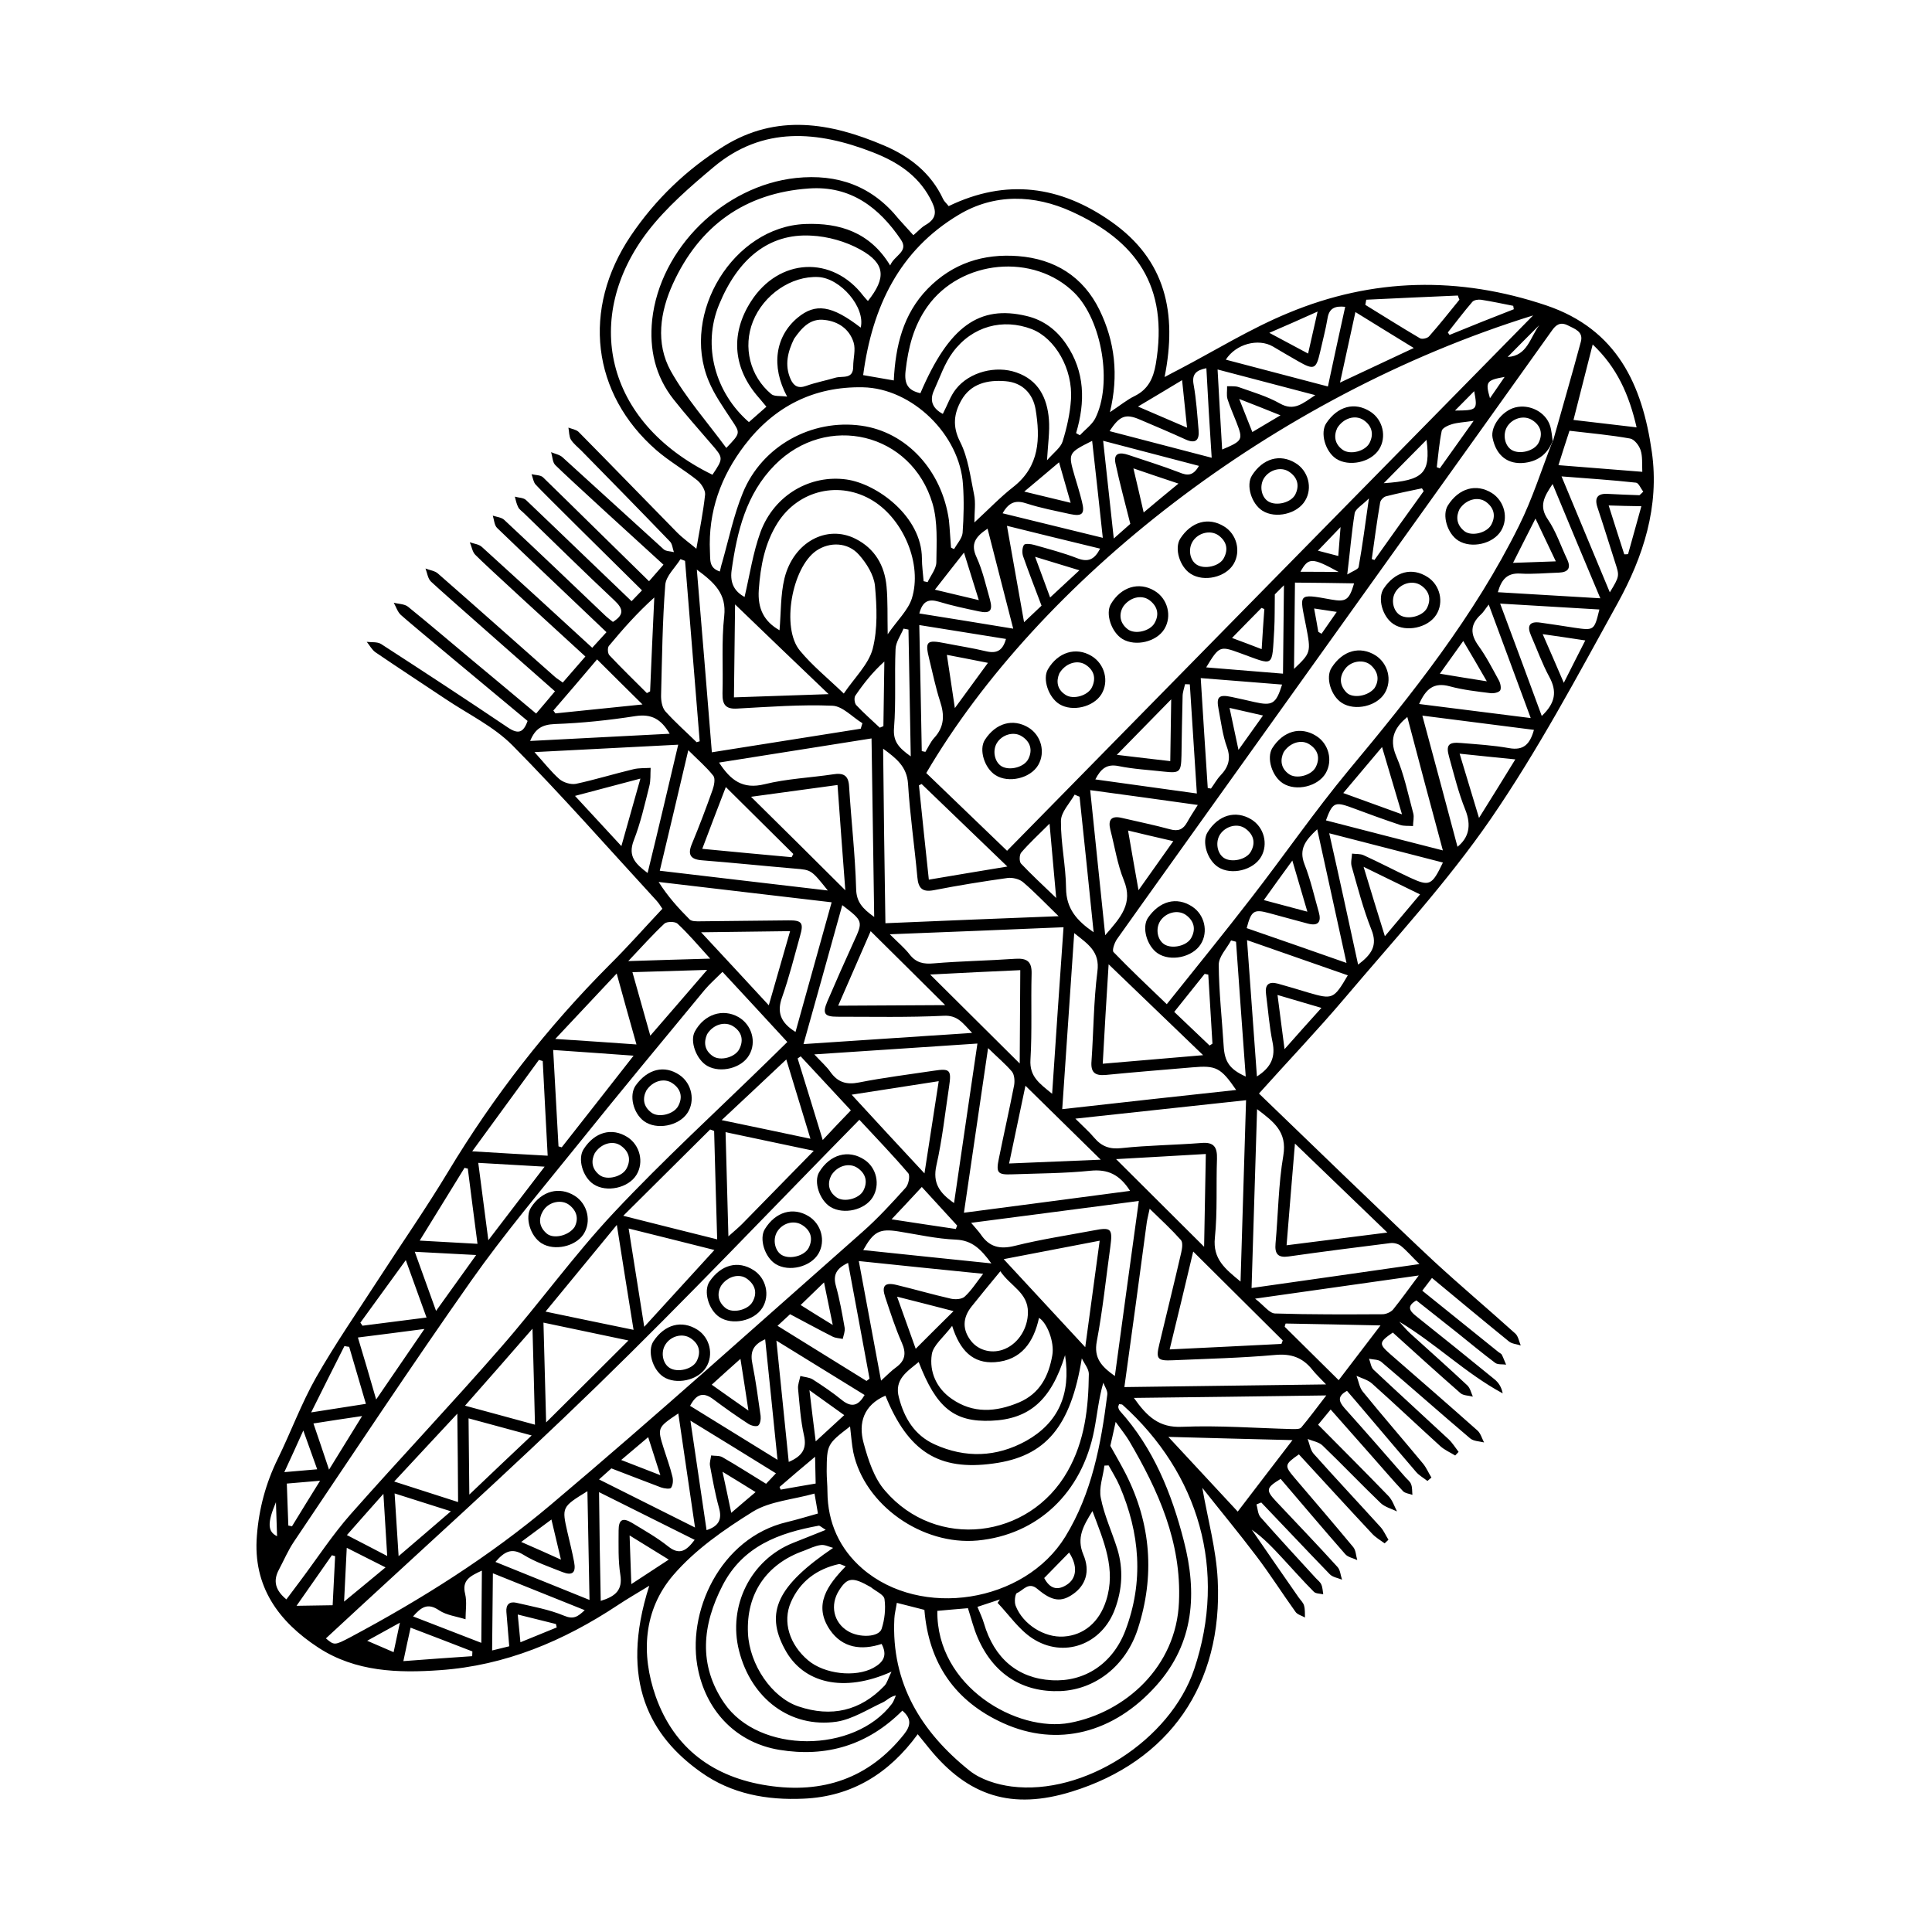 <?xml version="1.0" encoding="UTF-8"?>
<!-- Uploaded to: ICON Repo, www.svgrepo.com, Generator: ICON Repo Mixer Tools -->
<svg fill="#000000" width="800px" height="800px" version="1.1" viewBox="144 144 512 512" xmlns="http://www.w3.org/2000/svg">
 <g>
  <path d="m477.64 433.8c6.953 6.699 37.633 36.375 46.402 44.488 7.055 6.5 14.41 12.695 21.562 19.145 0.754 0.707 0.957 2.066 1.41 3.125-1.059-0.352-2.316-0.402-3.125-1.059-6.699-5.441-13.352-10.984-20.402-16.828-0.906 1.211-1.664 2.168-2.57 3.375 6.953 5.594 13.551 10.934 20.203 16.273 0.301 0.25 0.707 0.402 0.855 0.656 0.453 0.855 0.754 1.812 1.16 2.672-0.957-0.152-2.168 0.051-2.871-0.453-3.426-2.57-6.699-5.289-10.027-7.961-3.629-2.871-7.254-5.742-10.883-8.613-2.621 1.512-1.812 2.769-0.102 4.133 6.953 5.543 13.906 11.133 20.809 16.777 1.059 0.855 1.863 2.066 2.168 3.727-9.875-5.34-17.785-13.25-27.406-18.992 0.957 1.008 1.812 2.117 2.871 3.074 5.039 4.586 10.176 9.117 15.164 13.805 0.754 0.707 1.008 1.965 1.461 2.973-1.109-0.301-2.57-0.25-3.324-0.957-6.047-5.289-11.992-10.68-17.887-16.02-3.727 2.57-3.727 3.023-0.707 5.691 7.758 6.75 15.469 13.453 23.125 20.254 0.855 0.754 1.211 2.117 1.762 3.176-1.258-0.316-2.769-0.316-3.676-1.07-7.91-6.699-15.668-13.602-23.578-20.305-0.754-0.656-2.117-0.555-3.223-0.805 0.402 1.008 0.504 2.266 1.211 2.922 6.602 6.195 13.25 12.242 19.902 18.438 1.008 0.957 1.762 2.215 2.621 3.324-0.301 0.301-0.605 0.656-0.906 0.957-1.309-0.805-2.82-1.461-3.93-2.469-6.047-5.492-11.992-11.133-18.086-16.574-1.109-1.008-2.719-1.41-4.133-2.066 0.555 1.41 0.754 3.074 1.664 4.18 5.238 6.449 10.68 12.695 15.973 19.094 0.906 1.109 1.461 2.469 2.215 3.68-0.352 0.301-0.707 0.605-1.059 0.906-1.008-0.805-2.215-1.461-3.023-2.418-5.34-6.195-17.434-20.555-18.289-21.461-2.621 1.41-2.215 2.82-0.605 4.637 5.391 5.996 10.68 12.09 15.973 18.137 0.555 0.656 1.359 1.211 1.613 1.965 0.352 0.855 0.25 1.863 0.352 2.82-0.805-0.301-1.914-0.402-2.469-0.957-2.922-3.125-5.691-6.398-8.516-9.574-3.477-3.93-6.953-7.859-10.68-12.09-1.211 1.461-2.168 2.621-3.324 4.031 6.348 6.398 12.543 12.594 18.641 18.895 1.059 1.109 1.562 2.719 2.266 4.082-1.461-0.707-3.223-1.16-4.332-2.215-5.188-4.988-10.176-10.227-15.367-15.215-0.957-0.957-2.621-1.211-3.981-1.762 0.504 1.309 0.707 2.871 1.562 3.879 5.844 6.551 11.891 13 17.785 19.496 0.855 0.957 1.359 2.215 2.066 3.324-0.352 0.301-0.656 0.656-1.008 0.957-1.16-0.855-2.418-1.562-3.375-2.621-6.5-6.953-12.898-13.957-19.348-20.957-3.828 2.672-3.879 2.973-1.211 6.144 5.238 6.144 10.48 12.242 15.617 18.438 0.707 0.855 0.707 2.266 1.059 3.426-1.059-0.504-2.469-0.754-3.176-1.562-5.793-6.602-11.438-13.301-17.129-19.949-3.879 2.367-3.981 2.973-1.211 5.945 5.441 5.793 10.934 11.488 16.273 17.383 0.754 0.805 0.805 2.215 1.211 3.375-1.109-0.453-2.519-0.656-3.273-1.461-5.289-5.441-17.281-18.137-18.137-18.992-0.402 0.152-0.805 0.301-1.258 0.504 0.301 1.109 0.352 2.519 1.008 3.324 4.836 5.492 9.824 10.883 14.762 16.273 0.504 0.555 1.16 1.008 1.41 1.664 0.352 0.754 0.352 1.715 0.504 2.57-0.855-0.203-1.965-0.152-2.469-0.656-2.769-2.769-5.34-5.691-8.012-8.566-2.621-2.82-5.188-5.644-8.465-7.91 4.133 5.996 8.262 11.992 12.445 17.984 0.504 0.707 1.211 1.359 1.41 2.117 0.301 1.008 0.203 2.117 0.25 3.176-0.855-0.504-2.016-0.754-2.519-1.512-3.477-4.836-6.699-9.926-10.328-14.711-4.684-6.195-9.621-12.141-14.359-18.137 1.461 8.363 3.68 16.324 4.082 24.383 1.41 27.762-12.898 48.164-38.691 56.125-15.77 4.887-27.406 1.309-37.785-11.488-0.906-1.109-1.812-2.266-3.023-3.727-7.559 10.379-17.434 16.523-30.23 17.078-9.773 0.453-19.145-1.258-27.207-7.004-13.25-9.371-21.867-23.98-13.703-49.422-3.125 1.914-5.844 3.477-8.414 5.188-14.309 9.473-29.773 15.973-47.004 17.18-11.133 0.805-22.418 0.453-32.242-5.945-10.578-6.902-17.434-16.223-16.324-29.727 0.555-7.152 2.367-13.906 5.543-20.355 3.477-7.106 6.246-14.66 10.125-21.512 5.141-9.02 11.035-17.531 16.676-26.25 6.098-9.422 12.543-18.691 18.34-28.312 12.043-20 26.25-38.238 42.723-54.766 4.832-4.781 9.266-9.82 14.051-14.91-0.504-0.754-1.008-1.562-1.613-2.215-12.645-13.754-24.988-27.809-38.09-41.059-4.988-5.039-11.738-8.262-17.734-12.293-6.195-4.133-12.445-8.211-18.59-12.395-0.957-0.656-1.562-1.863-2.316-2.769 1.258 0.152 2.769-0.051 3.777 0.555 11.285 7.305 22.52 14.66 33.656 22.168 2.719 1.812 4.082 1.359 5.188-1.762-8.312-6.953-30.832-25.594-33.605-28.113-0.855-0.805-1.258-2.117-1.863-3.223 1.258 0.352 2.82 0.301 3.777 1.059 5.793 4.684 11.438 9.523 17.18 14.309 5.492 4.586 11.035 9.168 16.777 14.008 1.715-2.016 3.273-3.828 4.988-5.894-7.656-6.801-29.473-25.895-32.848-29.07-0.855-0.805-1.008-2.316-1.461-3.477 1.109 0.453 2.519 0.605 3.324 1.359 10.379 9.07 20.656 18.238 31.035 27.406 0.504 0.453 1.16 0.805 2.016 1.461 2.016-2.316 3.879-4.484 5.996-6.902-7.203-6.602-26.652-24.336-29.172-26.953-0.805-0.805-0.957-2.215-1.461-3.324 1.109 0.402 2.418 0.504 3.223 1.258 9.672 8.766 19.297 17.582 29.223 26.703 1.258-1.359 2.367-2.57 3.777-4.133-4.18-4.031-23.426-22.219-28.969-27.609-0.754-0.707-0.805-2.168-1.16-3.273 1.059 0.352 2.367 0.453 3.074 1.16 9.02 8.414 17.938 16.93 26.852 25.441 0.605 0.555 1.258 1.059 1.914 1.562 2.922-1.863 2.871-3.375 0.402-5.691-8.113-7.609-16.02-15.418-23.98-23.125-0.504-0.504-1.211-0.957-1.512-1.562-0.453-0.855-0.656-1.863-0.906-2.82 1.008 0.301 2.266 0.25 2.973 0.906 8.16 7.758 26.551 25.492 27.961 26.801 0.957-1.008 1.762-1.812 2.769-2.871-8.113-8.012-26.852-26.5-28.215-28.062-0.605-0.707-0.707-1.812-1.059-2.719 1.008 0.25 2.367 0.203 3.023 0.805 7.004 6.801 25.543 25.09 28.113 27.559 1.359-1.562 2.469-2.82 3.828-4.383-6.297-5.742-25.391-23.125-28.668-26.398-0.754-0.754-0.754-2.266-1.109-3.426 1.008 0.453 2.266 0.656 3.023 1.359 8.969 8.113 17.836 16.273 26.801 24.383 0.605 0.555 1.812 0.504 2.719 0.754-0.352-0.906-0.402-2.117-1.008-2.769-7.809-8.113-15.668-16.121-23.527-24.133-0.957-0.957-2.066-1.812-2.769-2.922-0.504-0.855-0.453-2.117-0.656-3.176 0.906 0.352 2.016 0.504 2.672 1.109 8.766 8.867 17.434 17.836 26.148 26.703 1.562 1.562 3.426 2.871 5.09 4.281 0.855-4.988 1.812-9.672 2.316-14.359 0.102-1.16-1.008-2.871-2.016-3.727-3.527-2.82-7.508-5.09-10.883-8.012-17.18-14.965-19.852-37.434-6.801-56.828 6.5-9.621 14.762-17.582 24.637-23.73 14.055-8.715 28.312-6.246 42.473-0.203 6.75 2.871 12.445 7.254 15.668 14.207 0.301 0.656 0.906 1.109 1.461 1.863 15.215-7.356 29.523-5.441 43.125 4.133 14.41 10.125 17.48 24.184 14.105 41.16 1.613-0.855 2.719-1.461 3.828-2.016 9.621-5.039 18.941-10.832 28.969-14.965 22.371-9.32 45.242-9.773 68.316-2.016 18.793 6.348 25.492 21.059 28.012 38.844 2.066 14.461-2.266 27.762-9.07 40.102-10.68 19.348-21.109 38.945-33.605 57.133-11.586 16.828-25.594 31.992-38.844 47.66-7.137 8.414-14.793 16.426-22.602 25.141zm77.887-172.81c2.469-8.816 5.039-17.582 7.406-26.398 0.754-2.719-1.613-3.426-3.477-4.383-1.965-0.957-3.125-0.152-4.231 1.461-4.18 5.996-108.57 151.75-115.22 161.22-0.656 0.957-1.359 2.973-0.906 3.426 4.434 4.586 9.117 9.02 14.105 13.805 7.809-9.773 15.266-18.941 22.469-28.266 8.664-11.184 16.727-22.871 25.746-33.754 16.93-20.305 33.301-40.91 45.09-64.688 3.629-7.254 6.047-15.062 9.02-22.672zm-144.64 108.47c46.5-47.309 92.551-94.262 139.4-141.87-69.324 21.512-131.04 70.535-160.82 121.27 6.957 6.699 13.961 13.449 21.414 20.605zm-75.418 32.09c-1.715 1.715-3.375 3.176-4.734 4.785-11.285 13.652-22.57 27.258-33.656 41.059-9.574 11.891-19.445 23.578-28.215 36.023-16.02 22.773-31.387 45.996-46.953 69.121-1.562 2.316-2.672 4.938-3.981 7.406-1.664 3.074-0.906 5.543 1.965 7.91 1.309-1.762 2.57-3.426 3.777-5.039 4.383-5.844 8.414-12.043 13.25-17.531 13.098-14.812 26.703-29.172 39.699-44.082 10.277-11.738 19.445-24.535 30.129-35.922 13.098-13.957 27.258-26.902 40.961-40.305 1.613-1.562 3.223-3.176 4.938-4.836-5.742-6.246-11.285-12.238-17.18-18.59zm36.273 39.199c-23.375 23.781-45.949 47.609-69.477 70.484-23.477 22.824-47.914 44.688-71.895 66.957 2.215 1.863 2.266 1.914 6.551-0.352 18.793-10.027 36.879-21.41 53.102-35.117 27.91-23.527 55.016-47.961 82.422-72.145 4.133-3.629 7.859-7.707 11.539-11.789 0.805-0.855 1.258-3.223 0.707-3.879-4.133-4.84-8.516-9.375-12.949-14.16zm14.309-234.42c1.309-1.109 2.117-2.066 3.176-2.672 3.426-1.965 2.871-4.133 1.211-7.203-3.375-6.246-8.918-9.672-15.113-12.09-14.609-5.691-29.172-7.004-42.168 3.879-6.246 5.238-12.543 10.68-17.48 17.078-17.281 22.57-11.688 50.43 17.129 64.488 2.973-4.434 2.922-4.434-0.402-8.262-3.324-3.879-6.75-7.707-9.926-11.738-4.836-6.144-6.449-13.301-5.644-21.059 2.066-18.941 18.941-35.52 38.09-37.586 11.082-1.16 20.203 2.117 27.258 10.883 1.199 1.355 2.461 2.719 3.871 4.281zm-4.383 362.44c-0.25 1.664-0.605 2.922-0.656 4.18-0.855 17.129 7.152 30.078 19.949 40.305 2.973 2.367 7.254 3.68 11.082 4.18 19.145 2.469 42.066-12.242 48.418-31.035 8.816-26.301 1.258-51.891-18.992-70.129-0.203-0.152-0.605-0.102-0.906-0.152-0.102 0.352-0.25 0.605-0.203 0.805 0.051 0.352 0.203 0.707 0.402 0.957 8.918 9.875 13.754 21.914 16.977 34.512 3.527 13.652 2.82 26.953-7.254 38.238-11.285 12.695-26.25 16.523-40.605 10.027-12.797-5.793-19.75-15.871-20.906-30.027-2.215-0.547-4.434-1.152-7.305-1.859zm-8.918-325.36c2.871 0.504 5.238 0.906 8.113 1.41 0.453-9.168 2.469-17.582 8.969-24.285 6.648-6.801 14.812-9.371 23.98-8.664 9.672 0.754 17.23 5.391 21.562 14.258 4.082 8.363 5.141 17.281 2.769 27.105 2.672-1.762 4.484-3.273 6.551-4.281 3.578-1.762 4.938-4.684 5.594-8.414 3.578-20.906-5.441-32.797-22.27-40.457-9.926-4.535-20.504-4.836-29.977 0.855-15.719 9.422-22.875 24.336-25.293 42.473zm10.379 353.93c-9.168 9.168-20.152 12.445-32.648 10.379-11.133-1.863-18.992-9.875-21.41-20.906-3.426-15.469 5.844-35.316 23.477-39.449 2.719-0.656 5.34-1.461 8.211-2.266-0.301-1.715-0.504-3.074-0.906-5.289-5.742 1.613-11.789 2.016-16.324 4.785-7.609 4.734-15.316 10.078-21.109 16.828-7.91 9.219-8.613 20.906-4.637 32.195 4.887 13.754 15.316 21.41 29.676 23.578 14.559 2.215 26.801-1.863 36.125-13.602 1.715-2.172 2.117-4.086-0.453-6.254zm-13.855-75.32c-6.098 4.684-6.144 4.785-6.195 11.891 0 1.812 0.203 3.629 0.203 5.441 0.051 8.16 3.223 15.113 9.27 20.355 15.516 13.402 42.977 9.07 53.758-8.465 7.055-11.488 9.473-24.484 11.133-37.633 0.152-1.008-0.656-2.117-1.059-3.176-1.258 4.383-1.613 8.516-2.418 12.594-3.223 16.625-15.012 27.711-30.883 29.223-14.762 1.359-29.977-9.422-32.949-23.375-0.406-2.117-0.555-4.285-0.859-6.856zm68.973 5.141c1.664 2.973 2.922 5.141 4.082 7.406 6.75 13.301 7.758 27.156 3.176 41.211-3.223 9.824-11.336 15.973-20.453 16.375-9.977 0.402-17.734-4.434-21.914-14.055-1.109-2.519-1.762-5.238-2.621-7.91-2.871 0.25-5.492 0.453-8.113 0.707-0.25 20.102 21.16 32.293 35.117 29.676 14.66-2.769 28.215-14.812 28.918-31.992 0.707-15.871-5.441-29.523-13.199-42.723-0.906-1.512-2.016-2.871-3.578-5.039-0.66 3.121-1.164 5.184-1.414 6.344zm-59.602-13.301c-5.793 2.519-7.203 7.254-5.793 12.496 1.211 4.484 2.769 9.371 5.742 12.746 13.504 15.719 38.09 12.848 48.316-5.188 4.586-8.062 5.543-16.828 5.644-25.797 0-1.359-1.211-2.769-1.863-4.133-2.922 18.035-9.523 25.996-23.426 27.859-14.465 2.016-22.574-3.121-28.621-17.984zm-42.168-251.15c3.828-3.981 3.727-3.93 1.41-7.406-2.215-3.375-4.586-6.699-6.098-10.379-7.457-17.938 6.648-40.809 25.594-41.562 9.117-0.352 17.18 2.168 22.52 10.984 1.059-2.672 4.988-3.629 2.871-6.801-5.793-8.566-13.352-14.359-24.336-13.602-17.027 1.16-29.121 9.926-36.125 25.293-3.375 7.406-4.637 15.719-0.555 23.074 4.039 7.199 9.68 13.547 14.719 20.398zm59.551 26.398c0.25 0.152 0.555 0.301 0.805 0.402 0.805-1.41 2.117-2.82 2.266-4.281 0.301-4.231 0.402-8.566 0.102-12.797-0.805-13.148-13.402-25.543-26.551-25.797-12.949-0.25-23.426 5.039-31.285 15.316-6.348 8.312-9.723 17.633-9.219 28.266 0.102 2.266-0.25 4.281 2.621 5.238 0.203-0.805 0.352-1.613 0.605-2.367 1.762-6.195 3.074-12.594 5.492-18.488 5.09-12.445 18.289-19.648 31.438-17.785 11.891 1.664 21.312 11.789 23.176 25.039 0.246 2.418 0.348 4.836 0.551 7.254zm33.148-30.328c0.352 0.203 0.656 0.402 1.008 0.555 1.359-1.461 3.125-2.719 4.031-4.383 4.684-9.219 1.812-26.047-5.441-33.301-10.781-10.73-30.129-8.867-38.996 3.578-3.68 5.188-5.09 10.883-5.793 17.078-0.402 3.578 0.754 5.188 3.93 5.894 7.559-17.684 15.566-23.477 28.164-20.453 4.484 1.059 7.961 3.727 10.48 7.457 4.984 7.301 5.086 15.312 2.617 23.574zm-87.863 43.43c1.359-5.742 2.215-11.688 4.231-17.23 3.68-9.875 13.25-15.266 22.824-13.906 8.113 1.16 19.902 9.824 19.949 20.906 0 2.016 0.301 4.031 0.453 6.047 0.352 0.102 0.707 0.152 1.059 0.25 0.805-1.762 2.316-3.527 2.316-5.34 0.051-5.188 0.402-10.629-1.008-15.469-5.543-18.793-28.012-24.184-41.816-10.227-7.609 7.707-9.977 17.582-11.438 27.91-0.5 3.68 1.012 5.695 3.43 7.059zm100.66 209.38c17.984-0.25 35.316-0.453 53.453-0.707-1.664-1.762-2.719-2.719-3.629-3.879-2.57-3.223-5.594-4.332-9.875-3.93-8.969 0.805-18.035 1.008-27.055 1.41-4.18 0.203-4.586-0.352-3.629-4.281 1.914-8.062 3.93-16.121 5.793-24.234 0.25-1.109 0.504-2.719-0.102-3.375-2.469-2.769-5.188-5.289-8.262-8.262-0.352 1.715-0.605 2.621-0.754 3.578-1.91 14.406-3.875 28.766-5.941 43.68zm-74.359-183.79c2.82-4.18 6.551-7.707 7.656-11.84 1.359-5.289 1.109-11.184 0.605-16.727-0.301-2.871-2.215-5.945-4.231-8.211-2.973-3.375-7.809-3.477-11.336-1.059-6.449 4.484-9.32 20.453-4.332 26.449 3.273 3.984 7.402 7.309 11.637 11.387zm-17.031-16.773c0.402-4.637 0.25-9.371 1.309-13.754 2.367-9.574 11.184-14.359 18.844-10.48 5.09 2.57 7.707 7.055 8.211 12.645 0.352 3.777 0.203 7.656 0.301 12.645 2.57-3.727 5.391-6.348 6.398-9.473 2.82-9.07-2.168-20.859-10.277-25.895-8.816-5.441-19.75-2.871-25.293 5.844-3.426 5.441-4.535 11.438-4.988 17.734-0.348 5.039 1.414 8.414 5.496 10.734zm28.062 77.637c15.367-0.656 30.129-1.258 45.898-1.863-3.629-3.527-6.398-6.449-9.422-9.02-1.008-0.855-2.769-1.258-4.082-1.109-6.5 0.906-13.047 1.965-19.496 3.223-3.074 0.605-4.18-0.453-4.434-3.426-0.754-8.262-1.965-16.473-2.469-24.738-0.301-4.535-3.023-6.699-6.602-9.32 0.152 15.672 0.355 30.734 0.605 46.254zm50.332 51.789c2.117 2.117 3.68 3.477 4.988 5.039 1.965 2.316 4.082 3.125 7.254 2.769 7.004-0.754 14.105-0.805 21.16-1.359 3.375-0.301 4.231 1.16 4.133 4.231-0.25 6.953 0.152 13.957-0.555 20.859-0.605 5.691 2.769 8.312 6.801 11.637 0.504-16.223 0.957-31.891 1.461-48.062-14.965 1.613-29.574 3.176-45.242 4.887zm-66.152 108.98c-1.258-0.805-1.613-1.16-1.863-1.109-10.531 1.914-20.051 5.391-25.441 15.77-5.441 10.531-6.5 21.16 0.402 31.234 9.219 13.504 34.461 13.402 44.438 0.203 0.504-0.656 0.707-1.461 1.059-2.215-1.562 0.301-2.367 1.309-3.426 1.812-4.031 1.863-8.062 4.484-12.293 5.141-12.242 1.762-22.621-6.098-25.844-18.793-3.023-11.84 3.074-24.082 14.258-28.566 2.715-1.109 5.387-2.117 8.711-3.477zm-15.719-297.65c-1.109-1.309-1.863-2.266-2.672-3.176-6.246-7.609-6.75-16.426-1.41-24.738 7.406-11.539 21.562-12.242 29.773-1.461 0.352 0.453 0.805 0.906 1.211 1.359 4.887-6.144 4.637-9.926-1.965-13.602-3.879-2.168-8.664-3.527-13.148-3.727-11.082-0.605-19.297 6.047-24.336 18.289-4.484 10.883-1.059 23.328 7.91 31.137 1.465-1.312 2.926-2.57 4.637-4.082zm124.49 181.07c-4.082-5.945-5.34-6.551-11.586-5.996-7.656 0.656-15.316 1.258-22.973 2.016-2.871 0.25-4.031-0.656-3.777-3.68 0.555-7.91 0.555-15.871 1.562-23.73 0.707-5.289-2.469-7.254-6.144-10.176-1.059 15.77-2.117 30.984-3.176 46.652 15.914-1.812 30.879-3.426 46.094-5.086zm-45.746-43.125c-15.418 0.656-30.328 1.258-46.047 1.863 2.266 2.266 3.981 3.68 5.289 5.391 1.715 2.168 3.68 2.57 6.398 2.316 7.152-0.605 14.359-0.707 21.562-1.211 3.176-0.203 4.434 0.754 4.332 4.031-0.203 7.559 0.152 15.164-0.301 22.672-0.301 4.535 2.418 6.348 5.742 9.07 1.008-14.965 1.965-29.273 3.023-44.133zm11.941 142.62c-0.352 0-0.754 0.051-1.109 0.051-0.352 2.871-1.512 5.894-0.957 8.566 0.906 4.637 2.973 9.02 4.383 13.551 1.613 5.289 1.309 10.629-0.605 15.82-3.426 9.473-13.602 13.301-21.965 7.809-3.578-2.367-6.144-6.195-9.168-9.371 0.203-0.301 0.402-0.605 0.605-0.906-1.664 0.555-3.375 1.109-5.945 1.965 0.656 1.613 1.309 2.922 1.715 4.332 2.719 9.32 8.969 14.609 17.984 15.113 8.664 0.504 16.121-4.332 19.496-13.148 4.938-13 3.879-25.844-1.562-38.441-0.805-1.863-1.914-3.574-2.871-5.34zm-31.941-110.59c-2.215 15.062-4.281 29.121-6.398 43.629 14.914-1.965 29.32-3.828 44.031-5.793-2.769-4.332-5.894-5.793-10.48-5.34-6.902 0.707-13.855 0.707-20.809 0.957-3.828 0.152-4.281-0.402-3.477-4.231 1.309-6.449 2.769-12.898 4.031-19.348 0.203-1.16 0.102-2.769-0.555-3.629-1.711-2.012-3.773-3.727-6.344-6.246zm-3.629-139.3c3.828-3.527 6.902-6.75 10.328-9.422 7.004-5.492 7.152-12.898 5.894-20.555-0.707-4.133-3.477-7.106-7.961-7.457-4.734-0.402-9.219 0.605-11.738 5.09-1.914 3.426-2.418 6.852-0.301 10.984 2.117 4.18 2.719 9.219 3.68 13.906 0.5 2.211 0.098 4.582 0.098 7.453zm74.918 155.47c-0.504 16.07-0.957 31.59-1.461 47.41 15.012-2.117 29.371-4.18 44.488-6.348-2.168-2.117-3.426-3.629-4.938-4.836-0.707-0.555-1.914-0.855-2.871-0.707-8.969 1.109-17.938 2.266-26.852 3.527-2.82 0.402-3.727-0.656-3.477-3.426 0.707-7.758 0.754-15.668 2.066-23.328 1.051-6.297-2.523-8.914-6.957-12.293zm-144.49-94.562c13.453-2.117 26.449-4.18 39.449-6.246 0.152-0.504 0.301-0.957 0.453-1.461-2.672-1.613-5.238-4.535-7.961-4.637-8.363-0.352-16.828 0.301-25.191 0.754-3.176 0.203-3.981-1.109-3.93-4.031 0.203-6.801-0.301-13.703 0.453-20.453 0.656-5.945-2.57-8.867-7.254-12.344 1.41 16.527 2.668 32.344 3.981 48.418zm113.15 118.9c-14.965 1.965-29.371 3.828-44.438 5.793 1.16 1.41 1.914 2.168 2.519 3.023 2.266 3.375 5.039 4.082 9.07 3.074 6.852-1.715 13.906-2.769 20.859-4.082 4.684-0.906 5.09-0.504 4.434 4.383-1.16 8.363-2.016 16.727-3.578 24.988-0.855 4.484 1.258 6.699 4.785 9.219 2.066-15.465 4.184-30.527 6.348-46.398zm-51.941-208.58c1.258-2.418 2.016-4.785 3.527-6.648 3.578-4.484 10.531-6.246 15.973-4.332 5.844 2.016 8.16 6.75 8.613 12.445 0.25 3.223-0.25 6.449-0.504 10.832 1.863-2.117 3.629-3.375 4.133-4.988 1.109-3.578 1.965-7.356 2.215-11.082 0.555-8.113-4.18-16.273-10.379-18.691-7.656-2.922-15.77-0.805-20.906 6.098-2.215 2.973-3.426 6.648-4.988 10.078-1.312 2.812-0.352 4.879 2.316 6.289zm-29.07 300.52c-1.109-0.301-2.215-0.906-3.273-0.754-1.562 0.203-3.023 0.957-4.484 1.512-9.926 3.477-15.316 11.438-14.812 21.867 0.402 8.312 6.297 17.027 13.402 19.398 8.664 2.922 16.375 1.211 22.773-5.492 0.707-0.754 0.957-1.914 1.863-3.727-12.645 5.691-23.426 3.125-28.266-5.945-5.34-9.832-1.914-16.883 12.797-26.859zm10.883-167.21c-0.25-16.223-0.453-31.641-0.707-47.309-13.754 2.168-26.953 4.281-40.406 6.398 3.074 4.734 6.297 7.152 12.043 5.742 5.894-1.461 12.09-1.715 18.137-2.621 2.769-0.453 4.133 0.25 4.281 3.223 0.555 9.02 1.613 18.035 1.863 27.055 0.055 3.481 1.617 5.246 4.789 7.512zm21.16 75.824c2.066-14.309 4.133-28.113 6.195-42.27-14.508 0.957-28.465 1.914-43.227 2.871 1.863 2.016 3.273 3.223 4.281 4.684 1.914 2.672 4.18 3.426 7.508 2.769 6.602-1.309 13.25-2.117 19.902-3.125 4.281-0.656 4.684-0.203 4.031 4.18-1.059 7.004-1.812 14.055-3.375 20.957-1.008 4.594 0.754 7.211 4.684 9.934zm-42.016-45.344c3.223-11.586 6.348-22.773 9.574-34.359-15.668-1.812-30.73-3.629-45.848-5.391 2.418 3.828 5.238 6.953 8.211 9.926 0.555 0.555 1.812 0.504 2.719 0.504 7.809-0.051 15.617-0.203 23.426-0.25 3.629-0.051 4.133 0.656 3.125 4.133-1.512 5.391-2.871 10.883-4.734 16.172-1.461 3.977-0.504 6.746 3.527 9.266zm71.438 85.648c-3.68 11.941-9.473 16.977-19.547 17.383-9.824 0.402-14.559-3.375-19.246-15.566-3.023 2.519-6.551 4.586-5.238 9.422 1.41 5.441 4.133 9.977 9.422 12.395 8.211 3.727 16.426 3.426 24.285-0.906 8.461-4.742 11.938-12.297 10.324-22.727zm-29.926-7.758c-2.266 3.023-5.039 5.141-5.391 7.559-0.707 4.637 1.258 9.02 5.289 11.789 5.644 3.93 11.637 3.527 17.785 0.957 5.594-2.367 7.91-7.004 8.867-12.543 0.605-3.477-1.41-8.613-3.527-9.875-1.41 6.398-4.637 11.234-11.688 11.738-5.793 0.398-9.27-3.027-11.336-9.625zm87.262 4.785c0.102-0.301 0.25-0.605 0.352-0.906-7.758-7.707-15.469-15.367-23.73-23.578-2.168 9.117-4.133 17.332-6.246 25.945 10.277-0.504 19.949-0.957 29.625-1.461zm-120.21-120.16c-4.383-5.492-4.383-5.441-8.613-5.793-8.262-0.707-16.523-1.562-24.789-2.215-3.074-0.25-3.777-1.562-2.621-4.332 1.965-4.734 3.777-9.523 5.492-14.359 0.402-1.16 0.754-2.922 0.203-3.68-1.812-2.316-4.082-4.231-6.648-6.801-2.621 11.184-5.039 21.41-7.559 31.941 15.012 1.762 29.371 3.477 44.535 5.238zm-39.648-38.641c-12.746 0.656-24.988 1.309-38.09 1.965 2.519 2.769 4.383 5.188 6.602 7.152 1.059 0.906 3.023 1.512 4.383 1.258 5.141-1.109 10.176-2.672 15.266-3.879 1.461-0.352 3.023-0.25 4.535-0.352-0.102 1.613 0.051 3.324-0.352 4.836-1.211 4.836-2.316 9.773-4.133 14.41-1.613 4.231 0.504 6.195 3.68 8.613 2.82-11.484 5.387-22.469 8.109-34.004zm43.477 42.52c-3.426 12.344-6.75 24.285-10.277 36.828 15.062-1.008 29.473-1.965 44.688-2.973-2.519-2.621-3.828-4.734-7.559-4.535-9.371 0.453-18.793 0.25-28.164 0.25-3.426 0-3.981-0.855-2.672-3.981 2.266-5.289 4.586-10.531 6.953-15.719 2.574-5.586 2.625-5.586-2.969-9.871zm-33.957 59.855c-0.352-0.152-0.707-0.301-1.059-0.402-7.457 7.406-14.914 14.812-23.023 22.871 9.02 2.266 16.727 4.231 24.887 6.246-0.301-9.973-0.551-19.344-0.805-28.715zm111.24 70.734c3.477 4.938 6.699 7.961 12.797 7.656 9.723-0.402 19.496 0.352 29.223 0.605 0.805 0 1.914 0.051 2.316-0.402 2.117-2.519 4.082-5.188 6.648-8.516-17.43 0.254-33.855 0.453-50.984 0.656zm-72.398-283.64c1.309-5.391-5.391-13.098-11.234-13.402-7.152-0.352-14.508 4.684-17.332 11.789-2.672 6.75-0.805 14.508 4.887 19.246 0.805 0.656 2.316 0.402 4.18 0.656-4.383-8.16-3.074-16.02 2.769-20.906 4.742-3.934 9.023-3.328 16.73 2.617zm112.86 243.19c9.02-1.16 17.383-2.215 26.703-3.375-8.465-8.16-16.172-15.566-24.484-23.578-0.809 9.422-1.465 17.887-2.219 26.953zm-48.719-48.113c8.766-0.754 17.23-1.461 26.602-2.266-8.664-8.312-16.523-15.922-25.039-24.082-0.605 9.219-1.059 17.379-1.562 26.348zm-4.637 75.117c1.359-9.926 2.57-18.793 3.828-28.215-8.664 1.664-16.676 3.223-25.441 4.887 7.305 7.914 14.059 15.168 21.613 23.328zm1.312-147.62c1.309 12.848 2.621 25.242 3.981 38.441 4.133-4.734 7.457-8.414 4.938-14.559-1.715-4.231-2.418-8.918-3.578-13.402-0.656-2.621 0.25-3.777 3.023-3.125 4.281 1.008 8.566 1.863 12.797 3.023 2.168 0.605 3.477 0.051 4.535-1.863 0.754-1.359 1.613-2.672 2.82-4.586-9.625-1.359-18.844-2.617-28.516-3.93zm0.602 191.05c-2.418 3.93-4.281 7.055-2.418 11.539 1.914 4.484 0.555 8.16-2.672 10.43-3.125 2.215-5.543 2.016-9.473-1.309-2.418-2.066-3.777 0.402-5.441 1.059-0.504 0.203-0.754 2.367-0.352 3.375 1.914 4.938 7.609 8.516 12.746 8.16 5.34-0.352 9.422-3.828 11.234-9.523 2.676-8.316-0.602-15.672-3.625-23.73zm-61.918-66.25c2.016 10.832 3.879 20.957 5.894 31.691 1.664-1.512 2.719-2.621 3.981-3.527 2.418-1.762 2.769-3.727 1.512-6.551-1.715-3.879-3.023-7.961-4.383-12.043-1.008-2.973-0.152-3.981 2.871-3.273 4.836 1.16 9.672 2.57 14.559 3.68 1.16 0.25 2.871 0.152 3.629-0.555 1.715-1.562 3.023-3.629 4.887-6.047-11.234-1.109-21.762-2.219-32.949-3.375zm-11.938-29.223c-8.262-1.762-15.617-3.273-23.375-4.938 0.25 9.27 0.504 18.035 0.754 27.609 1.715-1.512 2.719-2.367 3.629-3.273 6.094-6.199 12.191-12.445 18.992-19.398zm8.461 110.13c-0.957-0.352-1.41-0.656-1.812-0.605-5.844 1.309-10.277 4.586-12.695 10.078-2.316 5.238-0.352 11.285 4.535 15.418 4.332 3.68 12.543 4.586 17.281 2.016 2.672-1.461 3.828-3.273 2.215-6.348-5.34 1.762-10.379 1.109-13.703-3.727-4.484-6.606-0.656-11.844 4.18-16.832zm-0.098-179.16c-0.754-9.926-1.41-18.691-2.066-27.91-7.656 1.059-14.914 2.016-22.922 3.125 8.512 8.414 16.371 16.172 24.988 24.785zm-39.398-39.246c0.25-0.102 0.555-0.152 0.805-0.25-1.309-15.922-2.57-31.891-3.879-47.812-0.402-0.152-0.805-0.301-1.211-0.453-1.41 2.266-3.828 4.434-4.031 6.801-0.754 9.672-0.855 19.445-1.109 29.172-0.051 1.461 0.25 3.324 1.109 4.332 2.621 2.922 5.543 5.492 8.316 8.211zm125 184.09c6.5 7.004 12.242 13.199 18.391 19.801 4.836-6.348 9.422-12.293 14.508-18.941-11.234-0.254-21.516-0.559-32.898-0.859zm20.855-131.64c0.906 12.445 1.762 24.082 2.621 36.125 3.879-2.469 4.938-5.238 4.133-9.117-0.855-4.18-1.16-8.465-1.715-12.695-0.352-2.57 0.754-3.426 3.176-2.769 2.719 0.754 5.391 1.562 8.062 2.367 6.398 1.863 6.699 1.762 10.43-4.586-8.719-3.027-17.387-6.051-26.707-9.324zm-167.01 75.469c-6.648 8.113-12.543 15.266-18.895 22.973 8.012 1.664 15.418 3.223 23.328 4.836-1.512-9.32-2.871-17.934-4.434-27.809zm31.336-164.44c-0.102 8.766-0.203 16.523-0.301 24.637 8.262-0.301 16.121-0.555 25.09-0.855-8.668-8.266-16.375-15.672-24.789-23.781zm178.15 29.824c-2.922 2.469-5.09 5.391-2.922 10.43 2.066 4.785 3.125 10.027 4.484 15.062 0.301 1.059-0.051 2.266-0.051 3.426-1.16-0.102-2.367 0.051-3.426-0.301-4.383-1.461-8.766-3.074-13.098-4.684-4.18-1.512-4.836-1.211-6.551 3.477 10.078 2.621 20.152 5.188 30.984 7.961-3.328-12.297-6.398-23.836-9.422-35.371zm13.301 34.41c2.922-2.367 3.777-5.543 2.066-9.824-1.812-4.484-2.973-9.27-4.281-13.957-0.906-3.176-0.203-4.031 3.125-3.727 4.231 0.352 8.516 0.605 12.746 1.359 3.879 0.707 5.543-1.059 6.602-4.836-9.773-1.258-19.348-2.469-29.574-3.777 3.269 12.141 6.344 23.527 9.316 34.762zm-242.23 126.1c0.25 8.969 0.453 17.18 0.707 26.449 7.656-7.609 14.508-14.41 21.816-21.715-7.809-1.66-14.914-3.121-22.523-4.734zm102.48-92.246c8.211 8.16 15.566 15.469 23.73 23.578 0.051-8.918 0.102-16.676 0.152-24.738-7.961 0.355-15.316 0.707-23.883 1.16zm72.598 72.145c0.152-8.664 0.301-16.426 0.453-24.586-7.91 0.453-15.367 0.906-23.781 1.359 8.012 7.961 15.32 15.266 23.328 23.227zm29.977-110.64c-3.125 2.922-4.938 5.238-3.375 9.27 1.613 4.082 2.57 8.414 3.777 12.645 0.754 2.621-0.102 3.828-2.922 3.074-3.426-0.906-6.852-1.863-10.227-2.769-4.031-1.109-4.734-0.656-5.945 3.981 8.566 2.973 17.18 5.945 26.449 9.219-2.668-12.09-5.137-23.477-7.758-35.418zm-202.48 58.492c0.504 8.867 0.957 17.18 1.41 25.543 0.301 0.102 0.555 0.152 0.855 0.25 6.195-7.91 12.445-15.82 19.043-24.285-7.402-0.551-14.102-1.004-21.309-1.508zm42.723 53.004c-7.961-2.016-15.062-3.777-22.723-5.691 1.41 8.816 2.672 16.93 4.133 26.047 6.449-7.059 12.242-13.406 18.59-20.355zm41.414-84.492c-3.023 6.902-5.691 13.047-8.613 19.75 9.621-0.051 18.488-0.102 28.363-0.152-7.004-6.949-13.098-13.047-19.75-19.598zm15.418-13.652c7.055-1.211 13.551-2.266 20.809-3.477-8.062-7.758-15.418-14.812-22.723-21.867-0.25 0.102-0.504 0.25-0.707 0.352 0.805 8.164 1.715 16.328 2.621 24.992zm-1.16 77.84c1.359-8.715 2.519-16.324 3.777-24.434-7.859 1.211-15.062 2.316-23.074 3.578 6.602 7.203 12.598 13.648 19.297 20.855zm114.92-55.32c3.527-2.672 5.238-5.039 3.527-9.27-2.168-5.441-3.629-11.133-5.238-16.777-0.301-1.008 0.051-2.266 0.102-3.375 1.059 0.152 2.215 0 3.125 0.453 4.082 1.863 8.113 3.981 12.191 5.894 5.238 2.418 5.844 2.117 8.766-3.981-9.926-2.57-19.75-5.09-30.129-7.758 2.668 11.789 5.09 22.973 7.656 34.812zm45.746-65.344c-3.828-10.328-7.356-19.949-11.133-30.078-1.059 1.359-1.461 2.117-2.117 2.672-2.82 2.621-2.82 5.188-0.555 8.312 2.066 2.871 3.68 6.047 5.391 9.168 0.402 0.754 0.656 2.066 0.301 2.621-0.402 0.555-1.715 0.805-2.519 0.707-3.629-0.453-7.305-0.855-10.832-1.812-4.231-1.16-6.348 0.707-8.113 4.684 9.73 1.207 19.25 2.418 29.578 3.727zm-280.52 114.82c7.406 0.453 13.551 0.805 20 1.16-0.453-8.664-0.906-16.879-1.309-25.09-0.352-0.102-0.656-0.203-1.008-0.301-5.695 7.805-11.336 15.562-17.684 24.23zm250.85 32.898c-14.863 2.117-28.516 4.031-43.379 6.144 2.367 1.812 3.777 3.879 5.289 3.93 9.473 0.301 18.941 0.25 28.465 0.203 0.957 0 2.215-0.555 2.82-1.258 2.117-2.621 4.082-5.394 6.805-9.02zm-165.55-248.23c-1.613 3.324-2.621 6.902-0.906 10.73 0.805 1.762 1.965 2.519 4.082 1.762 2.519-0.906 5.188-1.41 7.758-2.168 1.863-0.555 4.785 0.555 4.734-3.023 0-2.117 0.707-4.434 0.102-6.348-1.109-3.527-4.031-5.543-7.656-5.945-3.777-0.5-6.047 2.019-8.113 4.992zm61.316 197.95c-1.512 7.152-2.871 13.652-4.332 20.605 8.113-0.352 15.668-0.656 24.285-1.008-7.008-6.902-13.203-12.996-19.953-19.598zm139.7-159.46c-2.266 3.375-3.68 5.844-1.258 9.371 2.168 3.176 3.426 7.004 5.09 10.531 1.109 2.316 0.352 3.477-2.168 3.578-3.426 0.102-6.852 0.453-10.227 0.25-3.477-0.203-4.988 1.562-5.945 4.938 9.07 0.555 17.836 1.059 27.156 1.613-4.383-10.379-8.414-20.102-12.648-30.281zm-2.871 61.465c3.629-3.426 4.082-6.5 2.016-10.328-1.914-3.527-3.273-7.356-4.887-11.035-1.109-2.57-0.352-3.777 2.469-3.375 3.023 0.402 6.047 0.906 9.07 1.359 5.188 0.754 5.238 0.754 6.602-4.836-8.613-0.504-17.18-1.008-26.301-1.562 3.828 10.23 7.356 19.805 11.031 29.777zm-143.48 147.16c-2.871 3.477-5.238 6.348-7.609 9.32-2.469 3.074-2.469 6.246-0.102 9.219 2.066 2.57 5.742 3.426 8.969 2.016 3.629-1.562 6.047-5.543 6.047-9.672 0.051-5.238-4.684-6.953-7.305-10.883zm-141.87 35.621c6.398 1.715 12.191 3.324 18.539 5.039-0.203-8.465-0.402-16.473-0.656-25.441-6.246 7.199-11.789 13.5-17.883 20.402zm106.4-6.551c0.25-0.203 0.555-0.402 0.805-0.605-1.863-10.176-3.777-20.355-5.691-30.684-3.125 1.461-4.031 3.223-3.223 6.098 1.008 3.629 1.664 7.356 2.316 11.082 0.152 0.957-0.301 2.016-0.504 2.973-0.906-0.203-1.863-0.203-2.672-0.605-3.777-1.914-7.457-3.93-11.285-5.945-1.258 1.16-2.266 2.117-3.324 3.074 8.012 4.988 15.77 9.777 23.578 14.613zm-70.883 26.098c8.516 4.281 16.574 8.312 25.441 12.746-1.562-10.629-2.973-20.254-4.434-30.23-5.594 3.777-5.594 3.777-3.828 9.371 0.754 2.418 1.664 4.836 2.266 7.356 0.25 0.957 0.152 2.215-0.352 2.973-0.25 0.402-1.812 0.203-2.672-0.102-4.332-1.613-8.613-3.324-13.148-5.039-0.855 0.758-1.812 1.613-3.273 2.926zm56.023-90.285c-2.215-7.254-4.231-13.855-6.398-21.008-5.844 5.492-11.184 10.531-17.129 16.07 8.109 1.664 15.363 3.227 23.527 4.938zm-11.035-35.367c2.016-7.004 3.777-13.098 5.644-19.648-7.961 0.102-15.316 0.203-23.578 0.301 6.246 6.703 11.738 12.648 17.934 19.348zm-44.535 157.84c3.93-1.211 5.844-2.871 5.188-6.953-0.605-3.828-0.453-7.809-0.453-11.688 0-2.922 1.059-3.527 3.578-2.016 3.223 1.965 6.551 3.828 9.523 6.195 3.074 2.469 4.887 1.16 7.055-1.715-8.414-4.18-16.574-8.262-25.34-12.645 0.094 9.93 0.246 19.148 0.449 28.82zm49.824-36.828c3.629-1.562 4.836-3.527 4.031-7.055-0.906-4.031-1.16-8.211-1.562-12.344-0.102-1.109 0.402-2.266 0.605-3.375 1.109 0.301 2.367 0.352 3.273 0.906 2.672 1.715 5.289 3.477 7.758 5.492 2.82 2.266 4.535 1.16 5.996-1.359-7.609-4.684-15.062-9.27-23.375-14.41 1.16 11.34 2.215 21.566 3.273 32.145zm-77.738 26.5c8.312 3.375 16.324 6.602 24.938 10.078-0.203-9.977-0.352-19.246-0.555-28.816-6.801 4.18-6.801 4.231-5.289 10.883 0.605 2.621 1.258 5.188 1.762 7.859 0.555 2.871-0.453 3.727-3.125 2.672-3.527-1.41-7.152-2.621-10.328-4.586-3.117-1.918-5.031-0.809-7.402 1.91zm78.496-186.76c0.152-0.301 0.301-0.555 0.453-0.855-5.793-5.742-11.637-11.539-17.887-17.734-2.215 5.742-4.133 10.781-6.246 16.375 8.262 0.805 15.969 1.512 23.68 2.215zm110.28-18.336c0.301 0.051 0.555 0.102 0.855 0.152 0.855-1.16 1.562-2.469 2.519-3.477 2.117-2.215 2.82-4.434 1.715-7.508-1.16-3.176-1.562-6.648-2.215-10.027-0.656-3.324 0.051-3.981 3.426-3.273 2.016 0.402 4.031 0.906 6.098 1.359 4.734 1.059 5.691 0.504 7.305-4.637-7.152-0.555-14.258-1.16-21.562-1.715 0.602 10.129 1.258 19.652 1.859 29.125zm36.426-127.52c-2.82-0.301-4.281 0.453-4.684 3.074-0.504 3.023-1.309 5.945-1.965 8.918-1.059 4.586-1.613 4.836-5.844 2.418-2.215-1.258-4.434-2.57-6.648-3.879-3.879-2.266-9.824-0.707-12.496 3.477 8.969 2.367 17.887 4.684 27.055 7.106 1.559-7.258 3.019-14.109 4.582-21.113zm-150.44 305.56c-1.109-10.934-2.168-21.363-3.273-31.941-3.477 1.512-3.981 3.629-3.375 6.551 0.906 4.535 1.512 9.168 2.168 13.754 0.102 0.855-0.102 2.168-0.656 2.57-0.555 0.352-1.863 0-2.57-0.453-3.176-2.066-6.246-4.231-9.27-6.5-2.719-2.066-4.535-1.41-6.195 1.715 7.504 4.633 14.961 9.219 23.172 14.305zm-42.621-128.87c-5.09 5.441-10.328 10.984-16.273 17.332 7.859 0.504 14.461 0.957 21.512 1.461-1.863-6.602-3.527-12.547-5.238-18.793zm271.05-126.76c0.352-0.301 0.656-0.605 1.008-0.957-0.656-0.805-1.211-2.266-1.914-2.367-6.348-0.707-12.746-1.109-19.75-1.664 4.383 10.531 8.516 20.453 12.797 30.73 2.621-4.332 2.57-4.332 1.41-7.91-1.562-4.887-3.074-9.773-4.684-14.609-0.855-2.57 0.051-3.727 2.719-3.578 2.82 0.156 5.59 0.258 8.414 0.355zm-168.78 4.789c8.867 2.168 17.434 4.281 26.551 6.5-0.957-8.918-1.863-17.18-2.82-25.695-6.398 3.223-6.398 3.223-4.637 9.32 0.656 2.215 1.359 4.434 1.914 6.699 0.855 3.324 0.152 4.082-3.176 3.375-3.828-0.855-7.656-1.562-11.387-2.769-2.668-0.906-4.633-0.656-6.445 2.57zm151.29-24.738c5.644 0.656 10.984 1.309 16.727 1.965-2.016-8.766-5.238-15.922-11.637-21.965-1.766 6.949-3.375 13.199-5.09 20zm-172.71 87.762c0.301 0.051 0.656 0.152 0.957 0.203 0.754-1.211 1.359-2.621 2.316-3.68 2.769-2.973 2.769-6.144 1.562-9.773-1.16-3.578-1.914-7.305-2.82-10.984-1.211-4.887-0.805-5.34 4.281-4.332 3.578 0.707 7.203 1.258 10.781 2.117 2.82 0.656 4.383-0.203 5.238-3.273-7.707-1.258-15.164-2.418-22.973-3.68 0.254 11.539 0.457 22.473 0.656 33.402zm-122.88 199.01c-0.051-7.961-0.102-15.215-0.203-23.426-5.945 6.398-11.184 11.992-16.727 17.984 5.949 1.914 11.137 3.574 16.93 5.441zm154.62-237.55c-1.762-4.637-3.375-8.816-4.887-13.098-0.301-0.906-0.25-2.215 0.203-2.973 0.25-0.453 1.812-0.301 2.672-0.051 3.879 1.109 7.809 2.117 11.539 3.578 2.922 1.109 4.535 0.25 5.996-2.57-8.918-2.168-17.633-4.281-24.688-6.047 1.461 8.16 2.973 16.676 4.535 25.543 1.758-1.664 3.168-3.023 4.629-4.383zm78.746 205.25c3.828-4.988 7.203-9.422 11.082-14.508-8.867-0.203-16.977-0.352-25.141-0.504-0.102 0.301-0.203 0.555-0.25 0.855 4.633 4.586 9.27 9.168 14.309 14.156zm-64.941-118.7c-1.258-12.344-2.469-24.133-3.727-35.922-0.453-0.203-0.906-0.352-1.309-0.555-1.309 2.316-3.629 4.637-3.629 7.004-0.051 5.945 1.309 11.891 1.359 17.836 0.051 5.34 2.769 8.512 7.305 11.637zm27.355-36.777c-0.656-9.977-1.258-19.445-1.863-28.918-0.402 0-0.855-0.051-1.258-0.051-0.25 1.059-0.656 2.168-0.656 3.223-0.152 5.238-0.203 10.48-0.301 15.719-0.102 4.383-0.453 4.684-4.637 4.231-3.981-0.453-8.062-0.656-11.992-1.461-3.176-0.656-4.734 0.707-6.195 3.527 8.918 1.262 17.582 2.418 26.902 3.731zm-144.84 64.184c4.535-5.238 9.523-10.984 15.062-17.434-7.106 0.203-13.352 0.402-19.801 0.605 1.664 5.844 3.176 11.285 4.738 16.828zm243.59-160.31c-1.008 3.074-1.914 5.894-2.922 9.117 7.656 0.605 14.762 1.16 22.219 1.762-0.102-2.168 0.102-4.082-0.453-5.742-0.402-1.258-1.664-2.871-2.769-3.074-5.293-0.953-10.582-1.406-16.074-2.062zm-232.96 262.33c1.461 10.027 2.871 19.496 4.281 29.02 3.375-1.109 4.133-2.973 3.273-5.996-1.008-3.629-1.664-7.356-2.367-11.082-0.152-0.855 0.203-1.812 0.301-2.719 1.008 0.152 2.168 0 2.973 0.453 3.879 2.215 7.609 4.637 11.586 7.055 0.707-0.754 1.512-1.562 2.621-2.769-7.555-4.688-14.758-9.121-22.668-13.961zm-56.223-68.316c0.906 6.953 1.715 13.199 2.672 20.504 5.289-6.953 9.875-12.898 14.914-19.496-6.203-0.352-11.594-0.652-17.586-1.008zm116.88-145.6c8.262 1.309 16.324 2.621 24.887 4.031-2.367-9.27-4.586-17.785-6.801-26.5-3.273 2.168-4.535 4.082-2.922 7.559 1.613 3.527 2.469 7.406 3.527 11.133 0.855 3.074 0.102 3.879-2.922 3.223-3.578-0.754-7.152-1.512-10.629-2.57-2.621-0.754-4.234-0.254-5.141 3.125zm-72.195 21.109c0.301-0.152 0.605-0.301 0.855-0.453 0.352-8.312 0.707-16.574 1.109-24.887-4.535 4.082-8.363 8.414-12.043 12.848-0.402 0.504-0.301 2.016 0.152 2.469 3.223 3.422 6.598 6.695 9.926 10.023zm148.27-86.102c-2.82 0.555-3.879 1.664-3.375 4.383 0.707 3.93 0.957 7.961 1.309 11.992 0.25 2.672-0.754 3.727-3.426 2.519-3.981-1.812-8.012-3.527-12.043-5.238-3.828-1.664-5.441-1.109-8.113 3.023 8.918 2.316 17.785 4.637 27.055 7.055-0.551-8.367-1.004-15.977-1.406-23.734zm-193.16 232.05c-0.906-7.004-1.762-13.453-2.57-19.949-0.301-0.051-0.605-0.102-0.855-0.203-3.879 6.297-7.758 12.594-11.891 19.297 5.09 0.301 9.875 0.551 15.316 0.855zm14.359 50.785c-5.945-1.613-11.082-3.023-16.727-4.535 0.051 6.852 0.152 13.098 0.203 20.203 5.793-5.543 10.879-10.328 16.523-15.668zm186.66-130.84c-0.453-0.102-0.906-0.25-1.309-0.352-1.16 2.168-3.273 4.281-3.273 6.449 0.051 7.203 0.855 14.359 1.309 21.562 0.25 4.133 1.562 6.144 5.844 8.062-0.906-12.047-1.715-23.883-2.57-35.723zm34.512-170.14c-0.102 0.453-0.152 0.906-0.25 1.359 4.836 2.973 9.621 5.996 14.508 8.867 0.555 0.301 1.965 0 2.418-0.555 2.769-3.125 5.391-6.449 8.012-9.672-0.152-0.352-0.301-0.707-0.402-1.109-8.062 0.352-16.176 0.707-24.285 1.109zm-99.352 255.38c-2.769-3.777-5.09-6.098-9.371-6.297-5.09-0.203-10.176-1.359-15.215-2.168-5.039-0.805-6.602 0-9.371 4.938 11.133 1.16 22.117 2.32 33.957 3.527zm96.48-252.11c-1.359 6.144-2.621 12.09-4.082 18.691 6.75-3.176 12.797-5.996 19.547-9.168-5.492-3.375-10.277-6.301-15.465-9.523zm-212.56 105.6c0.203 0.25 0.352 0.504 0.555 0.754 7.406-0.754 14.812-1.512 23.074-2.367-4.434-4.383-8.113-8.012-12.043-11.941-4.027 4.789-7.809 9.172-11.586 13.555zm-11.688 247.98c-0.301-3.527-0.504-6.297-0.754-9.117-0.152-1.914 0.805-2.82 2.621-2.418 4.281 1.008 8.664 1.762 12.645 3.426 2.519 1.059 3.629 0.301 5.492-1.461-8.211-3.273-16.02-6.449-24.336-9.773-0.051 7.004-0.152 13.402-0.203 20.453 1.863-0.453 3.125-0.758 4.535-1.109zm95.824-15.668c-4.836-2.769-6.195-2.621-8.414 0.855-2.469 3.879-1.461 8.516 2.316 10.781 3.023 1.863 8.262 1.664 8.969-0.605 0.805-2.469 1.109-5.34 0.754-7.859-0.148-1.207-2.367-2.113-3.625-3.172zm-90.281-224.25c12.395-0.656 24.535-1.258 36.98-1.914-2.316-3.93-4.836-5.289-9.02-4.684-7.106 1.109-14.258 1.863-21.461 2.117-3.277 0.148-5.141 1.156-6.5 4.481zm208.07-91.645c-8.969-2.367-17.23-4.535-25.895-6.801 0.402 7.508 0.805 14.309 1.211 21.211 5.492-2.316 5.594-2.57 3.777-7.254-0.805-2.066-1.715-4.082-2.367-6.144-0.301-1.059-0.051-2.215-0.102-3.375 1.059 0.051 2.168-0.102 3.125 0.25 3.68 1.309 7.508 2.418 10.883 4.332 3.777 2.113 5.992 0 9.367-2.219zm-248.88 266.16c4.535-6.648 8.363-12.242 12.797-18.691-6.551 0.855-11.941 1.562-17.633 2.266 1.66 5.492 3.121 10.43 4.836 16.426zm-4.184-20.355c0.203 0.25 0.352 0.504 0.555 0.805 5.492-0.707 10.984-1.41 16.977-2.168-1.863-5.188-3.578-9.875-5.492-15.215-4.379 6-8.211 11.289-12.039 16.578zm69.172-126.3c1.762-6.297 3.324-11.738 5.039-17.887-6.098 1.613-11.387 3.023-17.332 4.586 4.184 4.535 7.91 8.566 12.293 13.301zm153.06-100.76c-8.516-2.215-16.676-4.383-25.391-6.648 0.957 8.816 1.863 16.977 2.82 25.895 1.965-1.762 3.426-3.023 4.383-3.879-1.41-5.644-2.82-10.781-3.93-16.02-0.605-2.871 1.258-2.973 3.375-2.266 4.484 1.512 9.07 2.922 13.504 4.637 2.164 0.902 3.676 1.004 5.238-1.719zm-225.2 233.46c-0.402-0.051-0.805-0.102-1.258-0.203-2.82 5.594-5.644 11.184-8.816 17.582 5.492-0.855 9.875-1.562 14.508-2.266-1.562-5.391-3.023-10.277-4.434-15.113zm73.961-102.22c7.758-0.25 14.309-0.453 21.715-0.656-3.324-3.68-5.844-6.648-8.664-9.27-0.656-0.605-2.82-0.605-3.477 0-3.078 2.875-5.898 6.047-9.574 9.926zm-56.578 77.031c1.914 5.34 3.68 10.176 5.644 15.668 3.727-5.188 6.953-9.723 10.629-14.812-5.594-0.301-10.633-0.551-16.273-0.855zm246.06-121.57c5.289 1.914 10.027 3.629 15.566 5.644-1.863-6.246-3.477-11.738-5.289-17.836-3.676 4.332-6.75 8.008-10.277 12.191zm-36.324-33.301c7.004 0.555 13.504 1.109 20.355 1.664 0.102-7.809 0.152-15.164 0.25-23.426l-2.418 2.418c-0.051 3.578 0 6.449-0.152 9.27-0.656 10.43 0.203 9.621-9.168 6.246-5.238-1.918-5.441-1.816-8.867 3.828zm81.922 24.383c-4.938-0.504-9.574-0.957-14.762-1.512 1.762 5.844 3.324 10.984 5.141 17.027 3.473-5.539 6.394-10.277 9.621-15.516zm-273.87 214.98c-3.176 1.461-5.34 2.57-4.434 6.195 0.504 2.117 0.102 4.434 0.102 6.699-2.367-0.754-5.039-1.059-7.004-2.367-3.023-2.066-4.734-0.855-6.902 1.613 6.098 2.367 11.84 4.586 18.086 7.004 0.051-6.602 0.102-12.648 0.152-19.145zm-8.215-15.719c-5.441-1.715-9.875-3.125-14.914-4.734 0.352 5.742 0.707 10.832 1.059 16.625 4.891-4.184 9.02-7.711 13.855-11.891zm121.87-200.06c-0.203-11.688-0.402-22.672-0.605-33.605-0.453-0.102-0.855-0.152-1.309-0.25-0.754 1.812-2.066 3.578-2.117 5.441-0.301 6.953 0.152 13.957-0.402 20.859-0.301 3.625 1.262 5.285 4.434 7.555zm125.65 47.66c3.375-4.031 6.144-7.305 9.32-11.082-5.039-2.469-9.523-4.637-14.965-7.305 1.965 6.547 3.68 12.039 5.644 18.387zm-141.52 46.148c-4.586-4.938-8.969-9.621-13.301-14.309-0.25 0.203-0.555 0.352-0.805 0.555 2.168 7.004 4.332 14.008 6.648 21.613 2.668-2.871 4.836-5.141 7.457-7.859zm117.69-139.86c-0.102 7.656-0.152 14.965-0.25 22.871 4.484-4.281 4.535-4.383 3.176-11.387-1.664-8.516-2.418-8.664 6.648-7.004 3.981 0.707 4.785 0.152 6.098-4.281-5.141-0.098-10.23-0.148-15.672-0.199zm-33.047 47.309c0.102-5.492 0.152-10.379 0.25-16.375-5.188 5.289-9.473 9.672-14.41 14.711 5.293 0.656 9.473 1.109 14.16 1.664zm67.156-71.539c-0.152-0.25-0.301-0.504-0.453-0.754-3.176 0.656-6.348 1.309-9.523 2.117-0.656 0.152-1.461 1.008-1.562 1.664-0.855 4.988-1.512 9.977-2.215 14.965 0.25 0.102 0.504 0.152 0.707 0.25 4.332-6.152 8.715-12.199 13.047-18.242zm-75.57 105.75c3.273-4.637 6.098-8.566 9.219-13-4.785-1.109-8.918-2.066-11.992-2.82 0.859 5.09 1.766 10.078 2.773 15.82zm18.488 22.371c-0.301-0.051-0.656-0.152-0.957-0.203-2.621 3.273-5.238 6.551-8.062 10.078 3.324 3.176 6.348 6.047 9.371 8.918 0.25-0.152 0.504-0.352 0.754-0.504-0.348-6.098-0.754-12.191-1.105-18.289zm-42.066-40.004c-2.973 2.973-5.391 5.188-7.508 7.656-0.504 0.605-0.555 2.367-0.051 2.922 2.719 2.871 5.644 5.594 9.32 9.117-0.605-6.949-1.16-12.844-1.762-19.695zm-40.406 125.35c1.762 4.887 3.223 9.02 4.938 13.805 3.527-3.527 6.449-6.449 10.027-9.977-5.394-1.41-9.828-2.516-14.965-3.828zm24.082-167.97c-4.535-0.906-8.465-1.664-10.883-2.117 0.707 4.535 1.359 9.117 2.117 14.105 2.973-4.078 5.691-7.809 8.766-11.988zm-136.68 263.24c0-0.402 0.051-0.855 0.051-1.258-5.289-2.066-10.578-4.082-16.375-6.297-0.656 2.973-1.211 5.492-1.914 8.867 6.551-0.508 12.395-0.91 18.238-1.312zm128.17-113.21c0.102-0.301 0.25-0.605 0.352-0.906-3.074-3.375-6.144-6.699-9.371-10.227-2.719 2.922-5.09 5.492-8.012 8.566 6.148 0.953 11.59 1.758 17.031 2.566zm-170.24 51.539c1.359 4.031 2.621 7.656 4.133 12.242 3.176-5.141 5.793-9.422 8.766-14.207-4.434 0.656-8.465 1.258-12.898 1.965zm150.09-184.39c0.301-0.152 0.656-0.25 0.957-0.402 0.102-5.691 0.152-11.438 0.25-17.129-3.176 2.871-5.543 5.894-7.707 9.07-0.352 0.555-0.203 1.965 0.25 2.469 1.969 2.113 4.184 4.027 6.25 5.992zm-141.22 213.97c3.777 1.965 6.852 3.527 10.68 5.543-0.352-5.644-0.656-10.48-1.008-16.473-3.574 4.027-6.445 7.25-9.672 10.93zm208.43-282.69c0.906 3.777 1.812 7.758 2.719 11.688 2.57-2.168 5.644-4.734 9.219-7.656-4.68-1.562-8.609-2.875-11.938-4.031zm49.828 142.98c-4.281-1.258-7.656-2.266-11.637-3.426 0.656 4.938 1.16 9.168 1.863 14.359 3.527-3.981 6.297-7.106 9.773-10.934zm-48.617-159.36c4.785 2.066 8.613 3.727 13 5.594-0.453-4.535-0.855-8.262-1.309-12.594-4.035 2.414-7.41 4.481-11.691 7zm-210.39 316.7c4.082-3.375 7.305-5.996 10.984-9.07-3.68-1.863-6.699-3.375-10.277-5.188-0.254 4.938-0.457 9.066-0.707 14.258zm243.74-185.91c3.981 1.059 7.356 1.965 11.539 3.074-1.41-4.785-2.57-8.816-3.981-13.551-2.871 3.926-5.039 6.949-7.559 10.477zm66.25-156.58c-0.051-0.301-0.102-0.605-0.152-0.906-2.82-0.555-5.644-1.16-8.516-1.613-0.754-0.102-1.863 0.051-2.316 0.555-2.266 2.621-4.332 5.391-6.5 8.113 0.152 0.203 0.301 0.453 0.453 0.656 5.648-2.324 11.34-4.59 17.031-6.805zm-313.02 343.45c0.25-4.637 0.453-8.816 0.656-13-0.301-0.102-0.555-0.152-0.855-0.25-2.973 4.231-5.945 8.516-9.371 13.402 3.625-0.051 6.348-0.102 9.57-0.152zm79.148-5.594c3.68-2.418 6.551-4.281 9.926-6.5-3.68-2.266-6.801-4.18-10.379-6.398 0.152 4.336 0.301 8.164 0.453 12.898zm80.457-263.54c4.082 0.957 7.508 1.812 11.637 2.769-1.41-4.484-2.519-8.113-3.93-12.594-2.918 3.731-5.137 6.5-7.707 9.824zm161.07 11.789c1.914 4.332 3.527 8.113 5.594 12.898 2.117-4.231 3.777-7.457 5.691-11.234-3.981-0.605-7.305-1.109-11.285-1.664zm-1.914-30.629c-2.168 4.281-3.93 7.707-5.945 11.738 4.031-0.152 7.356-0.25 11.336-0.402-1.863-3.879-3.426-7.207-5.391-11.336zm-70.535-49.223c3.828 2.066 6.852 3.68 10.277 5.492 0.855-3.727 1.562-6.953 2.519-11.133-4.535 2.062-8.262 3.676-12.797 5.641zm89.93 45.746c1.461 4.586 2.769 8.766 4.133 12.949 0.352 0 0.656 0 1.008-0.051 1.16-4.082 2.266-8.211 3.527-12.695-3.328-0.051-5.695-0.102-8.668-0.203zm-142.58-0.707c-1.109-3.828-1.965-6.902-3.074-10.73-3.223 2.719-5.894 4.988-9.219 7.758 4.434 1.059 7.961 1.914 12.293 2.973zm104.04 36.629c-2.215 3.125-4.031 5.644-6.195 8.664 4.231 0.707 7.91 1.309 12.445 2.016-2.269-3.93-4.086-7.055-6.25-10.68zm-189.43 203.94c-0.754-4.988-1.359-8.969-2.117-13.703-2.871 2.57-5.141 4.586-7.609 6.852 3.227 2.266 6 4.281 9.727 6.852zm168.37-245.76c10.578-0.707 12.445-2.672 11.336-11.488-3.727 3.777-7.305 7.356-11.336 11.488zm-290.7 265.11c0.152 3.93 0.25 7.559 0.402 11.133 0.301 0.051 0.656 0.102 0.957 0.203 2.367-3.879 4.734-7.707 7.457-12.09-3.277 0.297-5.894 0.5-8.816 0.754zm140.16-11.188c2.922-2.672 5.09-4.684 7.559-6.953-3.125-2.215-5.742-4.133-9.219-6.602 0.602 5.043 1.055 8.82 1.66 13.555zm69.879-230.84c-4.18-1.258-7.559-2.316-11.738-3.578 1.461 3.981 2.621 7.106 3.981 10.781 2.719-2.519 4.934-4.582 7.758-7.203zm70.984 1.109c1.461-0.906 2.922-1.359 3.023-2.016 1.008-5.644 1.762-11.387 2.719-18.137-1.863 1.863-3.578 2.769-3.777 3.93-0.805 4.984-1.207 10.023-1.965 16.223zm-208.38 261.07c-0.906-3.879-1.664-7.106-2.519-10.629-2.621 1.965-5.039 3.727-8.012 5.945 3.832 1.66 6.953 3.07 10.531 4.684zm241.88-301.79c-2.719 0.402-4.332 0.453-5.793 0.906-1.008 0.301-2.519 1.008-2.672 1.762-0.656 3.176-0.906 6.398-1.309 9.621 0.25 0.102 0.555 0.203 0.805 0.301 2.773-3.922 5.543-7.801 8.969-12.59zm-113.81 306.67c1.461 2.769 3.426 3.426 5.945 1.812 2.719-1.715 2.973-5.039 0.656-8.566-2.172 2.219-4.336 4.434-6.602 6.754zm-201.38-28.062c3.273-0.301 5.793-0.504 8.715-0.754-1.258-3.527-2.316-6.449-3.68-10.277-1.859 4.129-3.269 7.25-5.035 11.031zm259.01-218.1c0.25-3.981 0.453-7.305 0.707-10.629-0.25-0.102-0.504-0.203-0.754-0.301-2.469 2.519-4.938 4.988-7.809 7.961 2.867 1.055 4.984 1.863 7.856 2.969zm-162.58 208.83c-2.57 2.168-4.586 3.879-7.152 6.047 3.578 1.41 6.602 2.57 10.379 4.031-1.211-3.731-2.117-6.555-3.227-10.078zm22.016 20.051c2.57-2.168 4.434-3.828 6.449-5.492-2.973-1.863-5.543-3.426-8.766-5.391 0.855 3.879 1.512 7.004 2.316 10.883zm134.42-202.18c2.519-3.527 4.332-6.047 6.5-9.117-3.176-0.707-5.691-1.309-8.867-2.016 0.805 3.777 1.461 6.902 2.367 11.133zm-107.52 152.4c-0.855-4.231-1.512-7.406-2.316-11.285-2.519 2.418-4.281 4.133-6.195 5.996 2.769 1.762 5.137 3.223 8.512 5.289zm-82.773 84.086c3.629-1.461 6.648-2.719 9.621-3.93-0.051-0.301-0.152-0.605-0.203-0.906-3.223-0.805-6.449-1.613-10.125-2.519 0.254 2.57 0.453 4.586 0.707 7.356zm190.49-329.49c1.359 3.477 2.367 5.945 3.477 8.766 2.519-1.512 4.684-2.769 7.457-4.434-3.727-1.512-6.801-2.719-10.934-4.332zm-121.82 288.33c0.102 0.25 0.203 0.453 0.301 0.707 3.023-0.555 6.047-1.059 9.27-1.613-0.051-2.367-0.102-4.434-0.152-7.106-3.574 2.973-6.496 5.492-9.418 8.012zm-109.28 40.758c2.82 1.211 4.734 2.066 7.004 3.023 0.555-2.621 1.008-4.785 1.664-7.809-3.023 1.66-5.391 2.973-8.668 4.785zm257.45-283.24c-7.055-3.879-8.012-3.879-10.125-0.051 3.473 0 6.801 0 10.125 0.051zm-5.391 15.871c0.301 0.152 0.555 0.352 0.855 0.504 1.211-1.762 2.469-3.527 4.031-5.793-2.266-0.352-3.93-0.605-5.996-0.906 0.453 2.465 0.805 4.328 1.109 6.195zm-0.102-21.516c2.266 0.605 3.629 0.957 5.391 1.41 0.203-2.469 0.352-4.484 0.605-7.656-2.32 2.418-3.879 4.031-5.996 6.246zm50.281-51.336c5.188-0.25 5.945-5.141 8.363-8.414-2.773 2.769-5.594 5.594-8.363 8.414zm-8.867 9.066c-1.812 1.812-3.273 3.324-5.09 5.141 5.945-0.051 5.996-0.152 5.09-5.141zm-317.25 303.45c-0.102-2.871-0.203-5.594-0.301-9.02-2.32 5.492-2.219 7.812 0.301 9.02zm321.43-301.58c1.309-1.914 2.519-3.629 3.879-5.644-4.836 0.855-5.137 1.309-3.879 5.644z"/>
  <path d="m507.16 253.09c3.324 2.117 4.383 6.699 2.316 9.977-2.168 3.477-8.012 4.734-11.438 2.469-2.871-1.965-4.231-6.852-2.57-9.371 3.023-4.535 7.559-5.742 11.691-3.074zm-8.77 4.336c-0.957 2.016-0.754 4.231 1.461 5.793 2.016 1.41 5.996 0.352 7.106-1.863 1.211-2.418 0.555-4.586-1.613-6.047-2.215-1.461-5.34-0.504-6.953 2.117z"/>
  <path d="m487.36 266.74c3.375 2.066 4.535 6.602 2.519 9.926-2.066 3.527-7.859 4.887-11.336 2.672-2.922-1.863-4.383-6.75-2.769-9.32 2.871-4.539 7.453-5.848 11.586-3.277zm-8.414 4.027c-1.258 2.066-0.656 5.039 1.211 6.144 2.117 1.258 5.996 0.301 7.106-1.863 1.211-2.418 0.555-4.586-1.664-6.047-2.117-1.406-5.242-0.5-6.652 1.766z"/>
  <path d="m449.93 300.55c3.527 2.066 4.734 6.75 2.621 10.176-2.066 3.375-7.656 4.684-11.082 2.621-2.922-1.762-4.586-6.699-3.074-9.27 2.668-4.535 7.402-5.996 11.535-3.527zm-8.363 4.332c-1.059 1.965-0.855 4.18 1.258 5.844 1.914 1.512 5.945 0.555 7.152-1.613 1.359-2.367 0.707-4.535-1.41-6.098-2.113-1.508-5.285-0.703-7 1.867z"/>
  <path d="m433.25 317.83c3.527 2.117 4.734 6.75 2.621 10.176-2.117 3.375-7.656 4.684-11.082 2.621-2.922-1.762-4.586-6.699-3.074-9.27 2.668-4.535 7.402-5.996 11.535-3.527zm-8.516 4.633c-0.855 2.016-0.656 4.231 1.664 5.691 2.066 1.359 5.996 0.152 7.004-2.066 1.16-2.469 0.453-4.586-1.812-5.996-2.219-1.305-5.293-0.297-6.856 2.371z"/>
  <path d="m416.57 336.82c3.375 2.066 4.535 6.551 2.57 9.926-2.066 3.527-7.859 4.887-11.336 2.672-2.922-1.863-4.434-6.75-2.82-9.32 2.871-4.484 7.453-5.797 11.586-3.277zm-8.414 4.133c-1.211 2.066-0.555 5.039 1.309 6.144 2.168 1.211 5.996 0.203 7.055-1.965 1.211-2.418 0.504-4.586-1.715-5.996-2.164-1.41-5.289-0.453-6.648 1.816z"/>
  <path d="m468.41 283.52c3.375 2.066 4.484 6.602 2.519 9.926-2.066 3.527-7.859 4.887-11.387 2.621-2.922-1.863-4.383-6.75-2.769-9.32 2.922-4.539 7.508-5.797 11.637-3.227zm-8.312 3.93c-1.309 2.016-0.805 5.039 1.059 6.195 2.016 1.309 5.996 0.453 7.152-1.715 1.309-2.418 0.707-4.535-1.461-6.098-2.164-1.457-5.34-0.602-6.75 1.617z"/>
  <path d="m475.62 361.16c3.375 2.066 4.535 6.551 2.57 9.926-2.066 3.527-7.859 4.938-11.336 2.719-2.922-1.863-4.434-6.75-2.82-9.27 2.82-4.586 7.453-5.894 11.586-3.375zm-8.262 3.93c-1.309 1.965-0.855 4.988 0.957 6.246 2.016 1.359 5.945 0.504 7.152-1.613 1.359-2.367 0.754-4.535-1.359-6.098-2.066-1.559-5.238-0.754-6.75 1.465z"/>
  <path d="m508.52 317.68c3.324 2.117 4.484 6.602 2.469 9.977-2.117 3.527-7.91 4.836-11.387 2.621-2.922-1.863-4.383-6.801-2.719-9.32 2.922-4.586 7.504-5.848 11.637-3.277zm-0.254 8.664c1.309-2.066 1.008-4.231-0.906-5.996-1.863-1.715-5.238-1.258-6.852 0.855-1.664 2.168-1.512 4.383 0.301 6.297 1.613 1.668 5.695 1.062 7.457-1.156z"/>
  <path d="m539.35 274.65c3.324 2.117 4.484 6.602 2.469 9.977-2.117 3.527-7.91 4.836-11.387 2.621-2.922-1.863-4.332-6.801-2.719-9.32 2.922-4.59 7.508-5.848 11.637-3.277zm-8.562 4.281c-1.008 2.016-0.805 4.18 1.309 5.844 1.914 1.461 5.945 0.453 7.106-1.715 1.309-2.418 0.656-4.586-1.461-6.098-2.117-1.457-5.293-0.602-6.953 1.969z"/>
  <path d="m459.9 384.23c3.324 2.117 4.383 6.699 2.316 9.977-2.168 3.477-8.012 4.734-11.438 2.418-2.871-1.965-4.231-6.852-2.57-9.371 3.074-4.484 7.609-5.695 11.691-3.023zm-8.414 3.828c-1.309 2.016-0.805 4.988 1.059 6.195 2.016 1.309 5.996 0.453 7.152-1.715 1.309-2.367 0.707-4.535-1.461-6.098-2.164-1.457-5.289-0.602-6.75 1.617z"/>
  <path d="m522.32 296.92c3.324 2.117 4.383 6.699 2.316 9.977-2.168 3.477-8.012 4.734-11.387 2.469-2.922-1.965-4.231-6.852-2.57-9.371 3.023-4.535 7.508-5.742 11.641-3.074zm-8.516 3.981c-1.258 2.066-0.605 5.039 1.258 6.144 2.117 1.258 5.996 0.25 7.106-1.914 1.211-2.418 0.555-4.586-1.664-6.047-2.215-1.406-5.34-0.449-6.699 1.816z"/>
  <path d="m555.47 260.85c-1.309 3.375-3.777 5.34-7.356 5.793-4.484 0.555-7.609-1.863-8.566-6.602-0.605-3.023 2.469-7.152 5.996-8.062 3.777-0.957 8.012 1.16 9.219 4.785 0.453 1.359 0.504 2.871 0.754 4.281zm-12.09-3.731c-1.211 2.066-0.605 5.039 1.258 6.144 2.117 1.258 5.996 0.25 7.106-1.914 1.211-2.418 0.555-4.586-1.664-5.996-2.215-1.457-5.34-0.5-6.699 1.766z"/>
  <path d="m492.75 338.99c3.375 2.066 4.535 6.551 2.57 9.926-2.066 3.527-7.859 4.887-11.336 2.672-2.922-1.863-4.383-6.75-2.82-9.32 2.871-4.539 7.453-5.848 11.586-3.277zm-8.566 4.332c-0.957 2.016-0.805 4.231 1.359 5.793 1.965 1.461 5.945 0.402 7.106-1.762 1.258-2.418 0.656-4.586-1.562-6.047-2.113-1.461-5.238-0.555-6.902 2.016z"/>
  <path d="m296.32 460.91c3.426 2.168 4.484 6.852 2.316 10.176-2.168 3.273-7.707 4.484-11.082 2.418-3.023-1.863-4.535-6.902-2.82-9.523 2.816-4.383 7.504-5.641 11.586-3.07zm-0.051 8.262c1.109-2.117 0.656-4.231-1.41-5.844-2.016-1.562-5.34-0.855-6.801 1.359-1.512 2.266-1.16 4.484 0.805 6.195 1.812 1.562 5.844 0.605 7.406-1.711z"/>
  <path d="m310.27 445.34c3.324 2.117 4.434 6.648 2.418 9.977-2.117 3.527-7.961 4.785-11.387 2.519-2.922-1.914-4.281-6.801-2.621-9.32 2.926-4.535 7.461-5.793 11.59-3.176zm-8.664 4.285c-1.008 2.016-0.805 4.18 1.309 5.793 1.914 1.461 5.945 0.453 7.106-1.715 1.309-2.418 0.656-4.586-1.512-6.098-2.066-1.457-5.242-0.602-6.902 2.019z"/>
  <path d="m312.44 431.69c3.176-4.434 7.656-5.543 11.688-2.769 3.223 2.215 4.18 6.852 2.016 10.078-2.316 3.426-8.16 4.535-11.488 2.117-2.871-2.121-3.981-6.856-2.215-9.426zm2.82 1.359c-1.008 2.016-0.805 4.18 1.359 5.793 1.914 1.461 5.945 0.453 7.106-1.715 1.309-2.418 0.656-4.586-1.512-6.047-2.168-1.508-5.289-0.648-6.953 1.969z"/>
  <path d="m342.52 423.63c-1.965 3.426-7.508 4.836-11.035 2.871-2.922-1.613-4.785-6.602-3.324-9.168 2.469-4.535 7.356-6.144 11.488-3.828 3.574 2.012 4.934 6.648 2.871 10.125zm-11.137-5.543c-0.906 2.066-0.754 4.231 1.512 5.793 2.016 1.41 5.996 0.301 7.055-1.914 1.211-2.418 0.555-4.586-1.664-5.996-2.215-1.41-5.34-0.453-6.902 2.117z"/>
  <path d="m375.26 461.31c-2.117 3.375-7.656 4.637-11.133 2.57-2.922-1.762-4.586-6.699-3.023-9.27 2.82-4.684 7.707-6.047 11.891-3.324 3.324 2.113 4.332 6.699 2.266 10.023zm-10.984-5.793c-1.008 2.016-0.805 4.231 1.41 5.793 1.965 1.41 5.945 0.402 7.106-1.762 1.258-2.418 0.605-4.586-1.562-6.047-2.164-1.461-5.34-0.605-6.953 2.016z"/>
  <path d="m328.81 496.38c3.324 2.117 4.383 6.648 2.316 9.977-2.117 3.477-8.012 4.734-11.387 2.469-2.871-1.965-4.231-6.852-2.57-9.371 2.977-4.488 7.512-5.695 11.641-3.074zm-8.461 3.93c-1.309 2.016-0.754 5.039 1.109 6.195 2.066 1.309 5.996 0.402 7.152-1.762 1.258-2.418 0.656-4.586-1.512-6.047-2.168-1.512-5.34-0.656-6.75 1.613z"/>
  <path d="m343.72 480.61c3.324 2.117 4.383 6.699 2.316 9.977-2.168 3.477-8.012 4.734-11.438 2.418-2.871-1.965-4.231-6.852-2.57-9.371 3.027-4.484 7.559-5.695 11.691-3.023zm-8.664 4.18c-1.059 1.965-0.855 4.18 1.211 5.844 1.863 1.512 5.945 0.555 7.152-1.613 1.359-2.367 0.707-4.535-1.41-6.098-2.066-1.559-5.242-0.703-6.953 1.867z"/>
  <path d="m358.28 466.3c3.375 2.066 4.586 6.551 2.621 9.926-2.066 3.527-7.809 4.938-11.336 2.769-2.922-1.812-4.434-6.75-2.871-9.27 2.82-4.586 7.457-5.945 11.586-3.426zm-8.363 4.18c-1.211 2.066-0.555 5.09 1.309 6.144 2.168 1.211 5.996 0.203 7.106-1.965 1.211-2.469 0.504-4.586-1.715-5.996-2.266-1.457-5.336-0.5-6.699 1.816z"/>
 </g>
</svg>